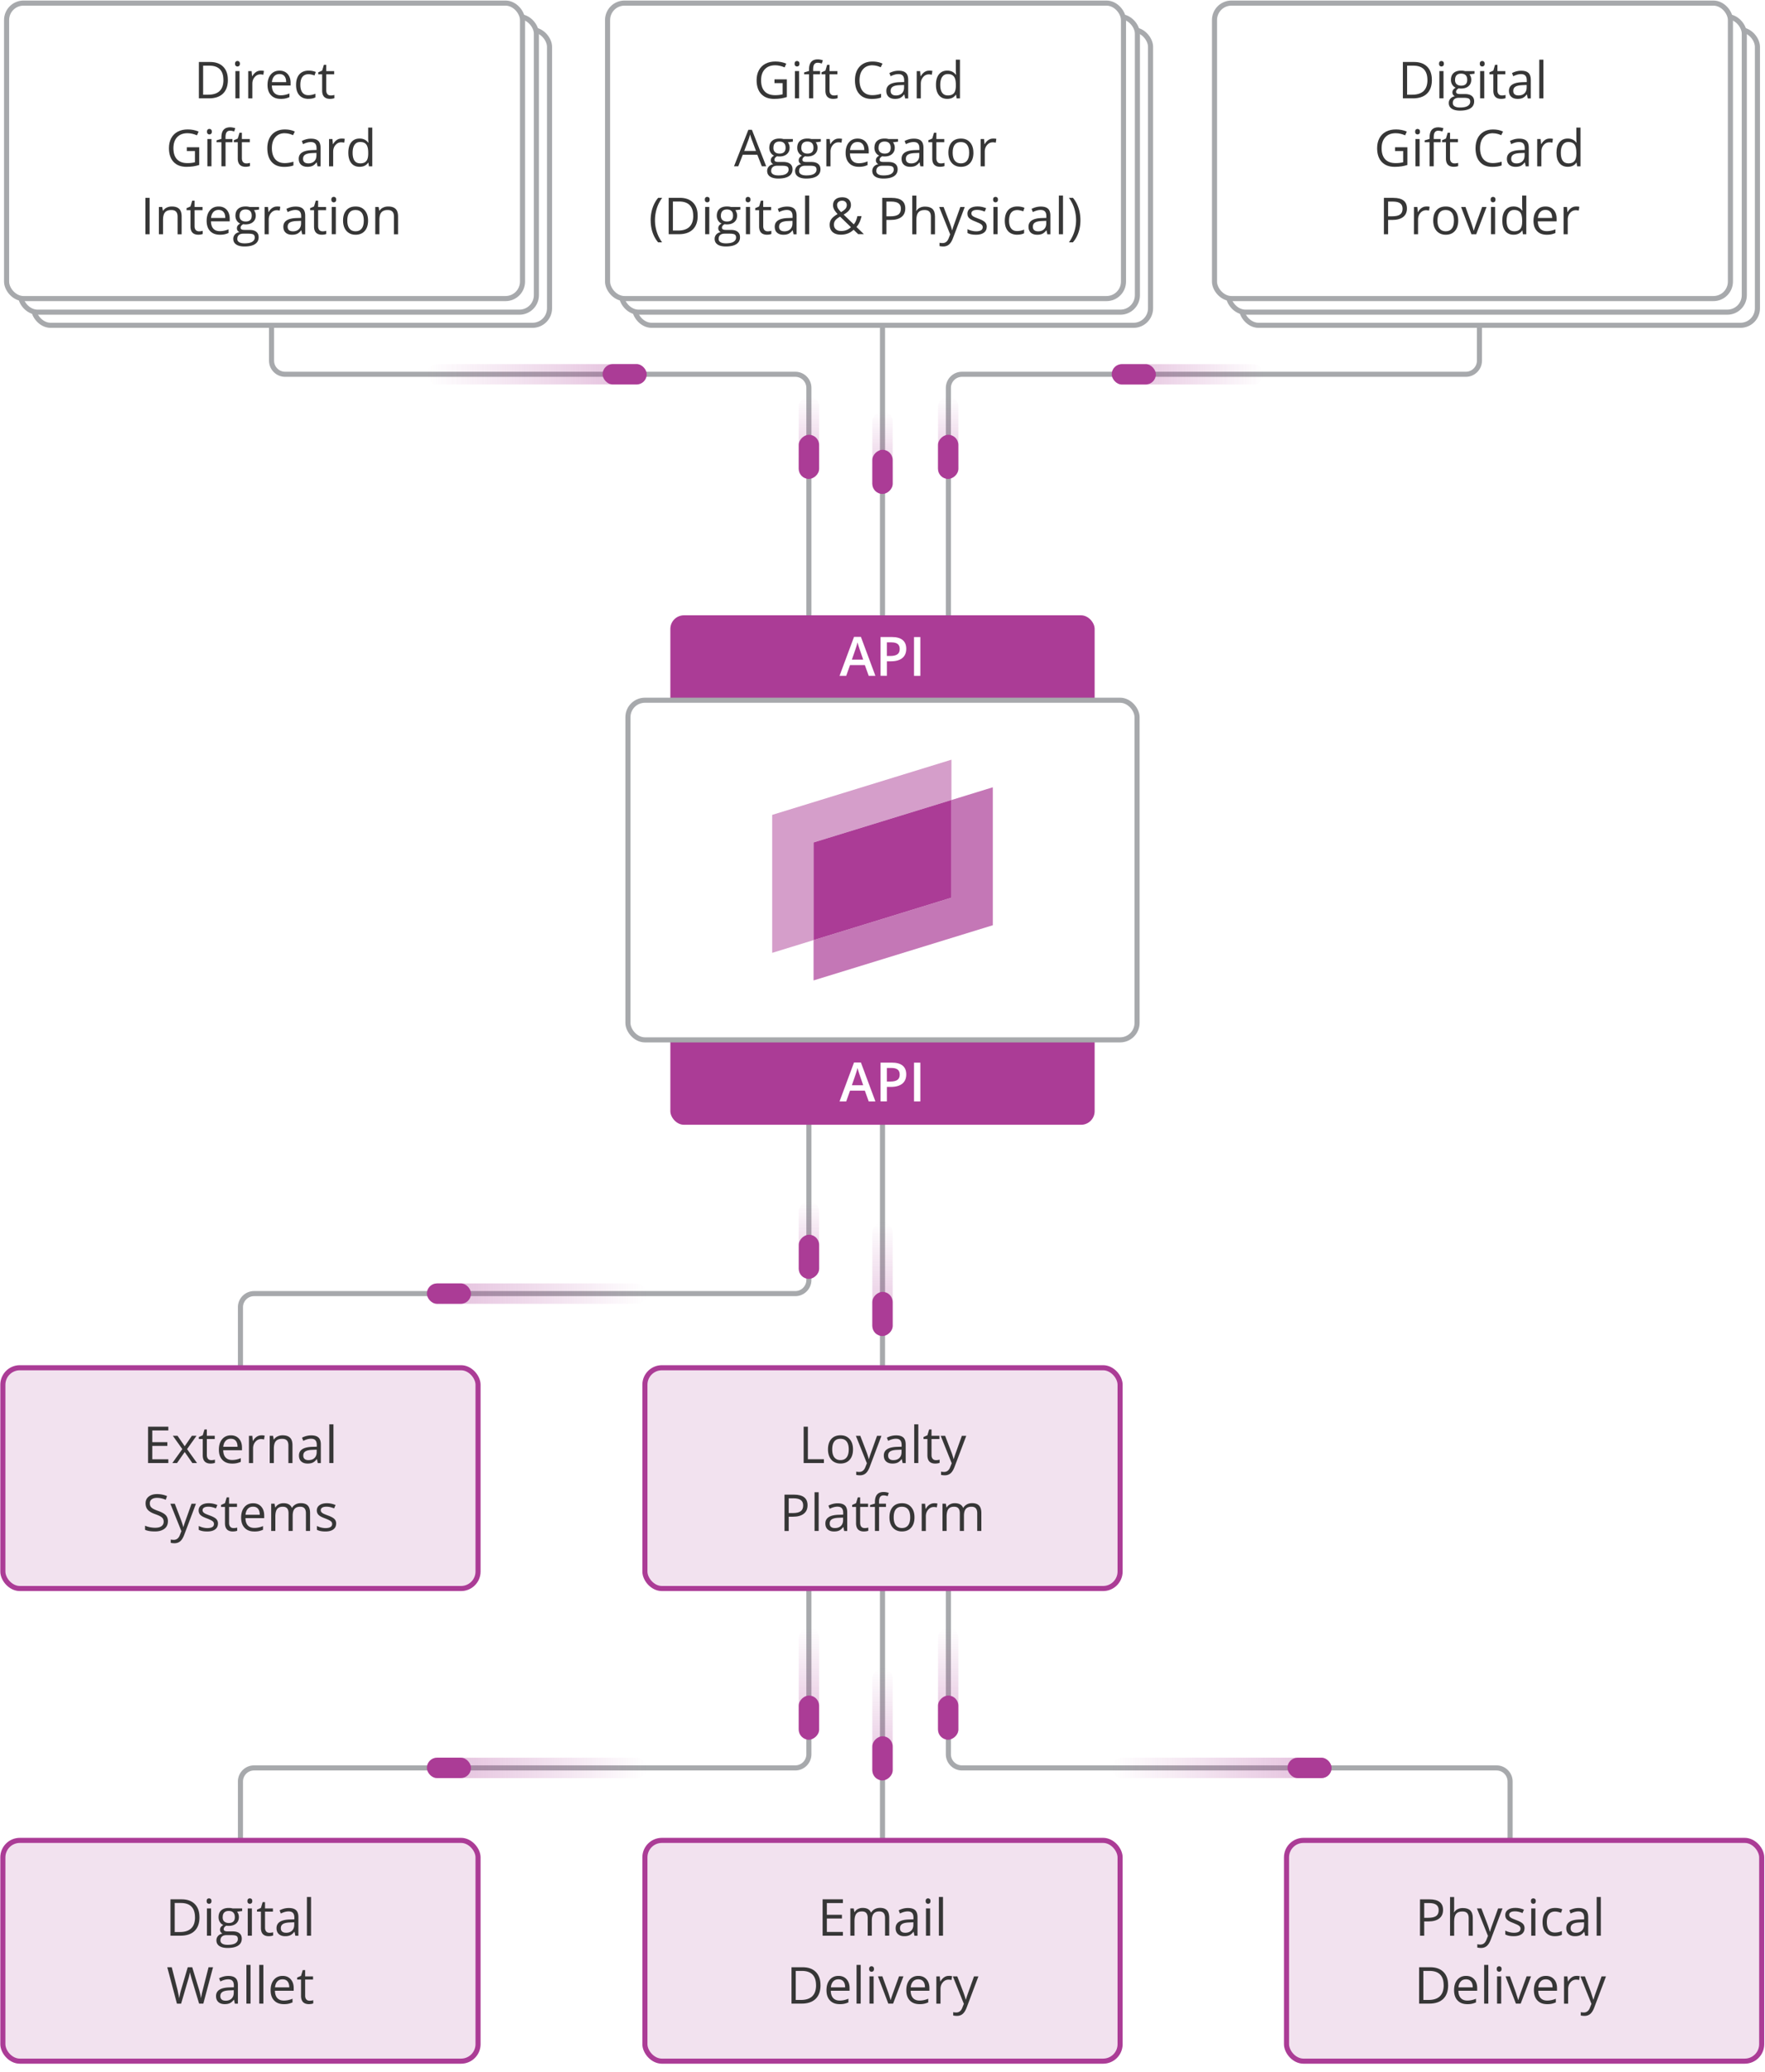 <svg xmlns="http://www.w3.org/2000/svg" xmlns:xlink="http://www.w3.org/1999/xlink" viewBox="0 0 520 610" xmlns:v="https://vecta.io/nano"><style><![CDATA[.W{stroke-width:1.5}.X{opacity:.35}.Y{stroke:#a7a9ac}.Z{fill:#ab3c96}.a{stroke-linecap:round}.b{stroke-linejoin:round}]]></style><defs><linearGradient id="A" x1="247.85" y1="133.28" x2="272.15" y2="133.28" gradientUnits="userSpaceOnUse"><stop offset="0" stop-color="#ab3c96" stop-opacity="0"/><stop offset="1" stop-color="#ab3c96"/></linearGradient><linearGradient id="B" x1="226.17" y1="128.87" x2="250.47" y2="128.87" xlink:href="#A"/><linearGradient id="C" x1="267.2" y1="128.86" x2="291.5" y2="128.86" xlink:href="#A"/><linearGradient id="D" x1="243.5" y1="507.71" x2="276.5" y2="507.71" xlink:href="#A"/><linearGradient id="E" x1="243.27" y1="376.64" x2="276.73" y2="376.64" xlink:href="#A"/><linearGradient id="F" x1="221.82" y1="495.72" x2="254.82" y2="495.72" xlink:href="#A"/><linearGradient id="G" x1="226.91" y1="365.13" x2="249.74" y2="365.13" xlink:href="#A"/><linearGradient id="H" x1="125.78" y1="380.88" x2="190.54" y2="380.88" xlink:href="#A"/><linearGradient id="I" x1="125.78" y1="520.53" x2="190.54" y2="520.53" xlink:href="#A"/><linearGradient id="J" x1="327.54" y1="520.52" x2="392.3" y2="520.52" xlink:href="#A"/><linearGradient id="K" x1="125.77" y1="110.2" x2="190.53" y2="110.2" xlink:href="#A"/><linearGradient id="L" x1="327.55" y1="110.2" x2="372.31" y2="110.2" xlink:href="#A"/><linearGradient id="M" x1="262.85" y1="495.71" x2="295.85" y2="495.71" xlink:href="#A"/><path id="N" d="M67.14 23.51c0 1.77-.48 3.12-1.44 4.05s-2.34 1.4-4.14 1.4h-2.97V18.25h3.28c1.67 0 2.96.46 3.88 1.38s1.38 2.21 1.38 3.87zm-1.32.04c0-1.4-.35-2.45-1.05-3.16s-1.74-1.06-3.12-1.06h-1.81v8.55h1.52c1.48 0 2.6-.36 3.35-1.09s1.12-1.81 1.12-3.24z"/><path id="O" d="M69.25 18.76c0-.28.07-.48.21-.61s.31-.19.51-.19.36.07.5.2.21.33.21.61-.07.48-.21.61a.72.72 0 0 1-.5.2c-.21 0-.38-.07-.51-.2-.14-.13-.21-.34-.21-.61zm1.32 10.2h-1.22v-8.03h1.22v8.03z"/><path id="P" d="M76.8 20.79a4.61 4.61 0 0 1 .96.09l-.17 1.13c-.33-.07-.62-.11-.88-.11-.65 0-1.21.26-1.67.79s-.69 1.18-.69 1.97v4.31h-1.22v-8.03h1l.14 1.49h.06c.3-.52.66-.92 1.08-1.21s.88-.42 1.38-.42z"/><path id="Q" d="M82.66 29.11c-1.19 0-2.12-.36-2.81-1.08s-1.03-1.73-1.03-3.01.32-2.32.96-3.08 1.49-1.14 2.57-1.14c1.01 0 1.8.33 2.39.99s.88 1.53.88 2.62v.77h-5.53c.02.94.26 1.66.71 2.15s1.09.73 1.91.73c.86 0 1.72-.18 2.56-.54v1.08a6.18 6.18 0 0 1-1.22.4c-.38.08-.85.12-1.39.12zm-.33-7.3c-.64 0-1.16.21-1.54.63s-.61 1-.68 1.74h4.2c0-.77-.17-1.35-.51-1.76s-.83-.61-1.46-.61z"/><path id="R" d="M97.41 28.11c.21 0 .42-.02.62-.05s.36-.07.48-.1v.93c-.13.06-.33.12-.58.16a4.6 4.6 0 0 1-.69.06c-1.55 0-2.33-.82-2.33-2.45v-4.78h-1.15v-.59l1.15-.5.51-1.71h.7v1.86h2.33v.94h-2.33v4.72c0 .48.12.85.34 1.11s.54.39.94.39z"/><path id="S" d="M60.98 38.76c0-.28.07-.48.21-.61s.31-.19.51-.19.36.07.5.2.21.33.21.61-.07.48-.21.61a.72.72 0 0 1-.5.2c-.21 0-.38-.07-.51-.2-.14-.13-.21-.34-.21-.61zm1.32 10.2h-1.21v-8.03h1.21v8.03z"/><path id="T" d="M93.55 48.97l-.24-1.14h-.06c-.4.5-.8.84-1.2 1.02s-.89.27-1.49.27c-.79 0-1.42-.21-1.87-.62s-.68-.99-.68-1.75c0-1.62 1.3-2.47 3.89-2.55l1.36-.04v-.5c0-.63-.13-1.09-.41-1.39-.27-.3-.71-.45-1.3-.45-.67 0-1.43.21-2.27.62l-.37-.93c.4-.21.83-.38 1.3-.51s.94-.18 1.42-.18c.96 0 1.67.21 2.13.64s.69 1.11.69 2.04v5.48h-.9zm-2.75-.86c.76 0 1.35-.21 1.78-.62s.65-1 .65-1.74v-.73l-1.22.05c-.97.03-1.66.18-2.09.45s-.64.68-.64 1.24c0 .44.13.77.4 1s.64.34 1.12.34z"/><path id="U" d="M58.62 68.11c.21 0 .42-.02.62-.05s.36-.07.48-.1v.93c-.13.06-.33.12-.58.16a4.6 4.6 0 0 1-.69.06c-1.55 0-2.33-.82-2.33-2.45v-4.78h-1.15v-.59l1.15-.5.51-1.71h.7v1.86h2.33v.94h-2.33v4.72c0 .48.11.85.34 1.11s.54.39.94.39z"/><path id="V" d="M76.31 60.94v.77l-1.49.18c.14.17.26.39.37.67s.16.59.16.93c0 .79-.27 1.41-.81 1.88s-1.27.7-2.21.7c-.24 0-.46-.02-.67-.06-.52.27-.78.62-.78 1.03 0 .22.09.38.27.49.18.1.49.16.93.16h1.42c.87 0 1.54.18 2 .55s.7.9.7 1.6c0 .89-.36 1.57-1.07 2.03-.71.47-1.75.7-3.12.7-1.05 0-1.86-.2-2.43-.59s-.85-.94-.85-1.66a1.88 1.88 0 0 1 .47-1.27c.31-.36.75-.6 1.32-.72a1.27 1.27 0 0 1-.52-.43c-.14-.2-.21-.42-.21-.68 0-.29.08-.55.23-.77s.4-.43.74-.64c-.42-.17-.75-.46-1.01-.87s-.39-.88-.39-1.41c0-.88.26-1.56.79-2.03.53-.48 1.27-.71 2.24-.71.42 0 .8.05 1.14.15h2.78zm-6.4 9.38c0 .43.18.76.55.99s.89.34 1.58.34c1.02 0 1.78-.15 2.27-.46s.74-.72.74-1.24c0-.43-.13-.74-.4-.9-.27-.17-.77-.25-1.52-.25h-1.46c-.55 0-.98.13-1.29.4s-.46.64-.46 1.14zm.66-6.8c0 .56.16.99.48 1.27s.76.43 1.33.43c1.19 0 1.78-.58 1.78-1.73s-.6-1.81-1.8-1.81c-.57 0-1.01.15-1.32.46s-.46.76-.46 1.37z"/><path id="W" d="M89.02 68.97l-.24-1.14h-.06c-.4.5-.8.84-1.2 1.02s-.89.27-1.49.27c-.8 0-1.42-.21-1.87-.62s-.68-.99-.68-1.75c0-1.62 1.3-2.47 3.89-2.55l1.36-.04v-.5c0-.63-.14-1.09-.41-1.39s-.7-.45-1.3-.45c-.67 0-1.43.21-2.27.62l-.37-.93c.4-.21.83-.38 1.3-.51a5.7 5.7 0 0 1 1.42-.18c.96 0 1.67.21 2.13.64.46.42.69 1.11.69 2.04v5.48h-.9zm-2.75-.86c.76 0 1.35-.21 1.78-.62.43-.42.65-1 .65-1.74v-.73l-1.22.05c-.97.03-1.66.18-2.09.45s-.64.68-.64 1.24c0 .44.13.77.4 1s.64.34 1.12.34z"/><path id="X" d="M95.02 68.11c.21 0 .42-.02.62-.05s.36-.07.48-.1v.93c-.13.06-.33.12-.58.16a4.6 4.6 0 0 1-.69.06c-1.55 0-2.33-.82-2.33-2.45v-4.78h-1.15v-.59l1.15-.5.51-1.71h.7v1.86h2.33v.94h-2.33v4.72c0 .48.12.85.34 1.11.23.26.54.39.95.39z"/><path id="Y" d="M116.07 68.97v-5.19c0-.65-.15-1.14-.45-1.46s-.76-.48-1.4-.48c-.84 0-1.46.23-1.85.68s-.59 1.2-.59 2.25v4.21h-1.22v-8.03h.99l.2 1.1h.06a2.48 2.48 0 0 1 1.05-.92c.45-.22.95-.33 1.5-.33.97 0 1.69.23 2.18.7s.73 1.21.73 2.24v5.24h-1.22z"/><path id="Z" d="M234.1 18.76c0-.28.07-.48.21-.61s.31-.19.51-.19.36.07.51.2.21.33.21.61-.07.48-.21.61-.31.2-.51.2c-.21 0-.38-.07-.51-.2-.14-.13-.21-.34-.21-.61zm1.32 10.2h-1.22v-8.03h1.22v8.03z"/><path id="a" d="M273.74 20.79a4.61 4.61 0 0 1 .96.09l-.17 1.13c-.33-.07-.62-.11-.88-.11-.65 0-1.21.26-1.67.79s-.69 1.18-.69 1.97v4.31h-1.21v-8.03h1l.14 1.49h.06c.3-.52.66-.92 1.08-1.21s.88-.42 1.38-.42z"/><path id="b" d="M241.82 40.94v.77l-1.49.18c.14.17.26.39.37.67s.16.59.16.93c0 .79-.27 1.41-.8 1.88s-1.28.7-2.21.7c-.24 0-.46-.02-.67-.06-.52.27-.78.62-.78 1.03 0 .22.09.38.27.49.18.1.49.16.93.16h1.42c.87 0 1.54.18 2 .55.47.37.7.9.7 1.6 0 .89-.36 1.57-1.07 2.03-.71.47-1.75.7-3.12.7-1.05 0-1.86-.2-2.43-.59s-.85-.94-.85-1.66a1.88 1.88 0 0 1 .47-1.27c.31-.36.75-.6 1.32-.72a1.27 1.27 0 0 1-.52-.43c-.14-.2-.21-.42-.21-.68 0-.29.08-.55.23-.77s.4-.43.74-.64c-.42-.17-.75-.46-1.01-.87s-.39-.88-.39-1.41c0-.88.26-1.56.79-2.03.53-.48 1.27-.71 2.24-.71.42 0 .8.05 1.13.15h2.78zm-6.4 9.38c0 .43.18.76.55.99.37.22.89.34 1.58.34 1.02 0 1.78-.15 2.27-.46s.74-.72.74-1.24c0-.43-.13-.74-.4-.9-.27-.17-.77-.25-1.52-.25h-1.46c-.55 0-.98.13-1.29.4-.31.26-.46.64-.46 1.14zm.66-6.8c0 .56.16.99.48 1.27.32.29.76.43 1.33.43 1.19 0 1.78-.58 1.78-1.73s-.6-1.81-1.8-1.81c-.57 0-1.01.15-1.32.46s-.46.76-.46 1.37z"/><path id="c" d="M233.79 68.97l-.24-1.14h-.06c-.4.5-.8.84-1.2 1.02s-.89.27-1.49.27c-.8 0-1.42-.21-1.87-.62s-.68-.99-.68-1.75c0-1.62 1.3-2.47 3.89-2.55l1.36-.04v-.5c0-.63-.13-1.09-.41-1.39-.27-.3-.7-.45-1.3-.45-.67 0-1.43.21-2.27.62l-.37-.93c.39-.21.83-.38 1.3-.51a5.7 5.7 0 0 1 1.42-.18c.96 0 1.67.21 2.13.64.46.42.69 1.11.69 2.04v5.48h-.9zm-2.75-.86c.76 0 1.35-.21 1.78-.62.43-.42.65-1 .65-1.74v-.73l-1.21.05c-.97.03-1.66.18-2.09.45s-.64.68-.64 1.24c0 .44.13.77.4 1s.64.34 1.12.34z"/><path id="d" d="M266.71 61.38c0 1.08-.37 1.92-1.11 2.5s-1.8.88-3.18.88h-1.26v4.21h-1.24V58.26h2.78c2.68 0 4.01 1.04 4.01 3.12zm-5.54 2.31h1.12c1.1 0 1.9-.18 2.39-.53.49-.36.74-.93.74-1.71 0-.71-.23-1.24-.7-1.58-.46-.35-1.19-.52-2.17-.52h-1.39v4.35z"/><path id="e" d="M276.7 60.94h1.3l1.76 4.58c.39 1.04.62 1.8.72 2.26h.06c.06-.25.2-.67.4-1.28l1.99-5.56h1.3l-3.45 9.14c-.34.9-.74 1.54-1.2 1.92s-1.02.57-1.68.57a5.08 5.08 0 0 1-1.1-.12v-.97c.27.06.57.09.9.09.83 0 1.43-.47 1.79-1.41l.45-1.14-3.24-8.07z"/><path id="f" d="M290.71 66.78c0 .75-.28 1.32-.84 1.73s-1.34.61-2.34.61c-1.06 0-1.89-.17-2.49-.51v-1.13c.39.2.8.35 1.24.46s.87.17 1.28.17c.63 0 1.12-.1 1.46-.3s.51-.51.51-.93c0-.31-.14-.58-.41-.8s-.8-.48-1.58-.79c-.75-.28-1.28-.52-1.59-.73s-.55-.44-.7-.71c-.15-.26-.23-.58-.23-.95 0-.65.27-1.17.8-1.55s1.26-.57 2.19-.57c.86 0 1.71.18 2.53.53l-.43.99c-.8-.33-1.54-.5-2.19-.5-.58 0-1.01.09-1.3.27s-.44.43-.44.75c0 .21.05.4.17.55.11.15.29.3.53.43s.71.33 1.41.59c.95.35 1.59.7 1.93 1.05.33.35.5.79.5 1.33z"/><path id="g" d="M299.69 69.11c-1.16 0-2.06-.36-2.7-1.07s-.96-1.73-.96-3.04.32-2.38.97-3.11 1.57-1.1 2.76-1.1a5.71 5.71 0 0 1 1.16.12c.39.08.69.18.91.29l-.37 1.03c-.27-.11-.56-.2-.88-.27a4.04 4.04 0 0 0-.84-.11c-1.63 0-2.45 1.04-2.45 3.12 0 .99.2 1.74.6 2.27s.99.79 1.77.79c.67 0 1.36-.14 2.06-.43v1.08c-.54.28-1.21.42-2.03.42z"/><path id="h" d="M265.93 430.77l-.24-1.14h-.06c-.4.5-.8.84-1.2 1.02s-.89.27-1.49.27c-.8 0-1.42-.21-1.87-.62s-.68-.99-.68-1.75c0-1.62 1.3-2.47 3.89-2.55l1.36-.04v-.5c0-.63-.14-1.1-.41-1.4s-.7-.45-1.3-.45c-.67 0-1.43.21-2.27.62l-.37-.93c.4-.21.83-.38 1.3-.5a5.7 5.7 0 0 1 1.42-.18c.96 0 1.67.21 2.13.64.46.42.69 1.11.69 2.04v5.48h-.9zm-2.75-.86c.76 0 1.35-.21 1.78-.62.43-.42.65-1 .65-1.74v-.72l-1.22.05c-.97.03-1.66.18-2.09.45s-.64.68-.64 1.24c0 .44.13.77.4 1s.64.34 1.12.34z"/><path id="i" d="M275.22 442.6a4.61 4.61 0 0 1 .96.09l-.17 1.13c-.33-.07-.62-.11-.88-.11-.65 0-1.21.26-1.67.79s-.69 1.18-.69 1.97v4.31h-1.22v-8.03h1l.14 1.49h.06c.3-.52.66-.93 1.08-1.21s.88-.42 1.38-.42z"/><path id="j" d="M62.23 429.92c.21 0 .42-.02.62-.05s.36-.06.48-.1v.93c-.13.06-.33.12-.58.16a4.6 4.6 0 0 1-.69.06c-1.55 0-2.33-.82-2.33-2.45v-4.78h-1.15v-.59l1.15-.51.51-1.71h.7v1.86h2.33v.95h-2.33v4.72c0 .48.12.85.34 1.11s.54.39.94.39z"/><path id="k" d="M68.33 430.92c-1.19 0-2.12-.36-2.81-1.08s-1.03-1.73-1.03-3.01.32-2.32.96-3.08 1.49-1.14 2.57-1.14c1.01 0 1.8.33 2.39.99s.88 1.54.88 2.62v.77h-5.53c.02.94.26 1.66.71 2.15s1.09.73 1.91.73c.86 0 1.72-.18 2.56-.54v1.08a6.18 6.18 0 0 1-1.22.4c-.38.08-.85.12-1.39.12zm-.33-7.3c-.64 0-1.16.21-1.54.63s-.61 1-.68 1.74h4.2c0-.77-.17-1.35-.51-1.76s-.83-.61-1.46-.61z"/><path id="l" d="M64.21 448.58c0 .75-.28 1.32-.83 1.73s-1.34.61-2.34.61c-1.06 0-1.89-.17-2.49-.5v-1.13c.39.2.8.35 1.24.46s.87.17 1.28.17c.63 0 1.12-.1 1.46-.3s.51-.51.51-.93a.98.98 0 0 0-.41-.8c-.27-.22-.8-.48-1.59-.79-.75-.28-1.28-.52-1.59-.73s-.55-.44-.7-.71a1.87 1.87 0 0 1-.23-.94c0-.65.27-1.17.8-1.55s1.26-.57 2.19-.57c.86 0 1.71.18 2.53.53l-.43.99c-.81-.33-1.54-.5-2.19-.5-.58 0-1.01.09-1.3.27s-.44.43-.44.75c0 .21.05.4.17.55.11.15.29.29.53.43s.71.33 1.41.59c.95.35 1.6.7 1.93 1.05s.5.79.5 1.33z"/><path id="m" d="M423.96 18.76c0-.28.07-.48.21-.61s.31-.19.51-.19.36.07.51.2c.14.13.21.33.21.61s-.07.48-.21.61-.31.2-.51.2c-.21 0-.38-.07-.51-.2-.14-.13-.21-.34-.21-.61zm1.32 10.2h-1.22v-8.03h1.22v8.03z"/><path id="n" d="M464.49 47.89h-.07c-.56.82-1.4 1.22-2.52 1.22-1.05 0-1.87-.36-2.45-1.08s-.88-1.74-.88-3.06.29-2.35.88-3.08 1.4-1.1 2.45-1.1 1.92.4 2.51 1.19h.09l-.05-.58-.03-.56v-3.27h1.22v11.4h-.99l-.16-1.08zm-2.43.21c.83 0 1.43-.23 1.81-.68.37-.45.56-1.18.56-2.19v-.26c0-1.14-.19-1.95-.57-2.43-.38-.49-.98-.73-1.81-.73-.71 0-1.26.28-1.64.83s-.57 1.34-.57 2.35.19 1.8.56 2.32.93.78 1.66.78z"/><path id="o" d="M433.51 68.97l-3.05-8.03h1.3l1.73 4.76.69 2.17h.06c.05-.26.22-.79.51-1.61l1.92-5.32h1.3l-3.05 8.03h-1.42z"/><path id="p" d="M58.77 564.48c0 1.77-.48 3.12-1.44 4.05s-2.34 1.4-4.14 1.4h-2.97v-10.71h3.28c1.67 0 2.96.46 3.88 1.38s1.38 2.21 1.38 3.87zm-1.32.04c0-1.4-.35-2.45-1.05-3.16s-1.74-1.06-3.12-1.06h-1.81v8.55h1.52c1.48 0 2.6-.36 3.35-1.09s1.12-1.81 1.12-3.24z"/><path id="q" d="M87.01 569.93l-.24-1.14h-.06c-.4.5-.8.84-1.2 1.02s-.89.27-1.49.27c-.8 0-1.42-.21-1.87-.62s-.68-.99-.68-1.75c0-1.62 1.3-2.47 3.89-2.55l1.36-.04v-.5c0-.63-.13-1.09-.41-1.39-.27-.3-.7-.45-1.3-.45-.67 0-1.43.21-2.27.62l-.37-.93c.4-.21.83-.38 1.3-.51a5.7 5.7 0 0 1 1.42-.18c.96 0 1.67.21 2.13.64.46.42.69 1.11.69 2.04v5.48h-.9zm-2.75-.86c.76 0 1.35-.21 1.78-.62.43-.42.65-1 .65-1.74v-.73l-1.22.05c-.97.03-1.66.18-2.09.45s-.64.68-.64 1.24c0 .44.13.77.4 1s.64.34 1.12.34z"/><path id="r" d="M73.81,589.93h-1.22v-11.4h1.22v11.4Z"/><path id="s" d="M255.94 198.99l-1.14-3.17h-4.37l-1.12 3.17h-1.97l4.27-11.47h2.03l4.27 11.47h-1.98zm-1.63-4.78l-1.07-3.11-.32-.98-.29-.98c-.14.64-.35 1.34-.62 2.1l-1.03 2.98h3.33z"/><path id="t" d="M267 191.02c0 1.19-.39 2.11-1.17 2.74s-1.89.95-3.34.95h-1.19v4.27h-1.87v-11.42h3.29c1.43 0 2.5.29 3.21.88s1.07 1.44 1.07 2.58zm-5.7 2.12h.99c.96 0 1.66-.17 2.11-.5s.67-.85.67-1.56c0-.66-.2-1.15-.6-1.47s-1.03-.48-1.88-.48h-1.3v4.02z"/></defs><path d="M0 0h520v610H0z" fill="#fff"/><path d="M80 79.3v26.9c0 2.2 1.8 4 4 4h150.31c2.2 0 4 1.8 4 4v82.65M435.87 79.3v26.9c0 2.2-1.8 4-4 4H283.41c-2.2 0-4 1.8-4 4v82.65M260 79.3v117.55" fill="none" class="W Y a b"/><g fill="#fff" class="W Y"><rect x="186.97" y="8.78" width="152" height="87" rx="5"/><rect x="365.77" y="8.78" width="152" height="87" rx="5"/><rect x="9.9" y="8.78" width="152" height="87" rx="5"/><rect x="183.1" y="4.91" width="152" height="87" rx="5"/><rect x="361.9" y="4.91" width="152" height="87" rx="5"/><rect x="6.03" y="4.91" width="152" height="87" rx="5"/></g><path d="M70.84 551.43v-26.9c0-2.2 1.8-4 4-4h159.47c2.2 0 4-1.8 4-4v-52.65m206.59 87.55v-26.9c0-2.2-1.8-4-4-4H283.41c-2.2 0-4-1.8-4-4v-52.65M260 551.43v-87.55m0-43.29v-99.55M70.84 412.78v-27.9c0-2.2 1.8-4 4-4h159.47c2.2 0 4-1.8 4-4v-63.65" fill="none" class="a b W Y"/><rect x="197.5" y="181.17" width="125" height="150" rx="4" class="Z"/><rect x="185" y="206.17" width="150" height="100" rx="5" fill="#fff" stroke-miterlimit="10" class="W Y"/><rect x="247.85" y="130.28" width="24.29" height="6" rx="3" transform="matrix(0 1 -1 0 393.28 -126.72)" fill="url(#A)" class="X"/><rect x="226.18" y="125.86" width="24.29" height="6" rx="3" transform="matrix(0 1 -1 0 367.19 -109.46)" fill="url(#B)" class="X"/><rect x="267.21" y="125.86" width="24.29" height="6" rx="3" transform="matrix(0 1 -1 0 408.22 -150.49)" fill="url(#C)" class="X"/><rect x="243.5" y="504.71" width="33" height="6" rx="3" transform="matrix(0 1 -1 0 767.71 247.71)" fill="url(#D)" class="X"/><rect x="243.27" y="373.64" width="33.46" height="6" rx="3" transform="matrix(0 1 -1 0 636.64 116.64)" fill="url(#E)" class="X"/><rect x="221.82" y="492.71" width="33" height="6" rx="3" transform="matrix(0 1 -1 0 734.04 257.39)" fill="url(#F)" class="X"/><rect x="226.91" y="362.13" width="22.82" height="6" rx="3" transform="matrix(0 1 -1 0 603.45 126.8)" fill="url(#G)" class="X"/><rect x="125.77" y="377.88" width="64.76" height="6" rx="3" transform="matrix(-1 0 0 -1 316.31 761.76)" fill="url(#H)" class="X"/><rect x="125.77" y="517.52" width="64.76" height="6" rx="3" transform="matrix(-1 0 0 -1 316.31 1041.05)" fill="url(#I)" class="X"/><rect x="327.55" y="517.52" width="64.76" height="6" rx="3" fill="url(#J)" class="X"/><rect x="125.77" y="107.2" width="64.76" height="6" rx="3" fill="url(#K)" class="X"/><rect x="327.55" y="107.2" width="44.76" height="6" rx="3" transform="matrix(-1 0 0 -1 699.85 220.41)" fill="url(#L)" class="X"/><rect x="262.85" y="492.71" width="33" height="6" rx="3" transform="matrix(0 1 -1 0 775.07 216.36)" fill="url(#M)" class="X"/><g fill="#fff" class="W Y"><rect x="179" y=".91" width="152" height="87" rx="5"/><rect x="357.81" y=".91" width="152" height="87" rx="5"/><rect x="1.94" y=".91" width="152" height="87" rx="5"/></g><g fill="#f2e2ef" stroke="#ab3c96" class="W"><rect x="190" y="402.71" width="140" height="65" rx="5"/><rect x=".84" y="402.71" width="140" height="65" rx="5"/><rect x="190" y="541.87" width="140" height="65" rx="5"/><rect x="379.03" y="541.87" width="140" height="65" rx="5"/><rect x=".84" y="541.87" width="140" height="65" rx="5"/></g><g class="Z"><rect x="177.53" y="107.2" width="13" height="6" rx="3"/><rect x="125.77" y="377.88" width="13" height="6" rx="3"/><rect x="125.77" y="517.52" width="13" height="6" rx="3"/><rect x="327.55" y="107.2" width="13" height="6" rx="3" transform="matrix(-1 0 0 -1 668.09 220.41)"/><rect x="253.5" y="135.93" width="13" height="6" rx="3" transform="matrix(0 -1 1 0 121.07 398.93)"/><rect x="231.82" y="131.51" width="13" height="6" rx="3" transform="matrix(0 -1 1 0 103.81 372.83)"/><rect x="231.82" y="367.04" width="13" height="6" rx="3" transform="matrix(0 -1 1 0 -131.71 608.36)"/><rect x="272.85" y="131.51" width="13" height="6" rx="3" transform="matrix(0 -1 1 0 144.84 413.86)"/><rect x="253.5" y="383.88" width="13" height="6" rx="3" transform="matrix(0 -1 1 0 -126.88 646.87)"/><rect x="253.5" y="514.71" width="13" height="6" rx="3" transform="matrix(0 -1 1 0 -257.71 777.71)"/><rect x="231.82" y="502.71" width="13" height="6" rx="3" transform="matrix(0 -1 1 0 -267.39 744.04)"/><rect x="272.85" y="502.71" width="13" height="6" rx="3" transform="matrix(0 -1 1 0 -226.36 785.07)"/><rect x="379.3" y="517.52" width="13" height="6" rx="3" transform="matrix(-1 0 0 -1 771.61 1041.05)"/></g><path d="M280.31,223.68l-52.81,16.25v40.62l12.19-3.75v-28.75l40.62-12.5v-11.87Z" fill="#d59eca"/><path d="M280.31 235.55v28.75l-40.62 12.5v11.87l52.81-16.25V231.8l-12.19 3.75z" fill="#c477b6"/><path d="M280.31,235.55l-40.62,12.5v28.75l40.62-12.5v-28.75Z" class="Z"/><g fill="#363636"><use xlink:href="#N"/><use xlink:href="#O"/><use xlink:href="#P"/><use xlink:href="#Q"/><path d="M90.89 29.11c-1.16 0-2.06-.36-2.7-1.07s-.96-1.73-.96-3.04.32-2.38.97-3.11 1.57-1.1 2.76-1.1a5.71 5.71 0 0 1 1.16.12c.38.08.69.18.91.29l-.37 1.03c-.27-.11-.56-.2-.88-.27a4.04 4.04 0 0 0-.84-.11c-1.63 0-2.45 1.04-2.45 3.12 0 .99.2 1.74.6 2.27s.99.79 1.77.79c.67 0 1.36-.14 2.06-.43v1.08c-.54.28-1.21.42-2.03.42z"/><use xlink:href="#R"/><path d="M55.05 43.36h3.64v5.21c-.57.18-1.14.32-1.73.41s-1.26.14-2.04.14c-1.62 0-2.88-.48-3.79-1.45-.9-.96-1.36-2.32-1.36-4.05 0-1.11.22-2.09.67-2.93s1.09-1.48 1.93-1.92 1.82-.66 2.95-.66 2.21.21 3.19.63l-.48 1.1c-.97-.41-1.9-.62-2.79-.62-1.3 0-2.32.39-3.05 1.17s-1.1 1.85-1.1 3.23c0 1.45.35 2.54 1.06 3.29s1.74 1.12 3.11 1.12c.74 0 1.47-.08 2.18-.26v-3.3h-2.4v-1.11z"/><use xlink:href="#S"/><path d="M68.49 41.88h-2.04v7.08h-1.22v-7.08h-1.44v-.55l1.44-.44v-.45c0-1.97.86-2.96 2.59-2.96.42 0 .92.09 1.49.26l-.32.97c-.47-.15-.87-.23-1.2-.23-.46 0-.8.15-1.02.46-.22.3-.33.79-.33 1.47v.52h2.04v.94zm4.06 6.23c.21 0 .42-.02.62-.05s.36-.07.48-.1v.93c-.13.06-.33.12-.58.16a4.6 4.6 0 0 1-.69.06c-1.55 0-2.33-.82-2.33-2.45v-4.78H68.9v-.59l1.15-.5.51-1.71h.7v1.86h2.33v.94h-2.33v4.72c0 .48.12.85.34 1.11s.54.39.94.39zm11.36-8.89c-1.18 0-2.11.39-2.79 1.18-.68.78-1.02 1.86-1.02 3.22s.33 2.48.98 3.25c.66.76 1.59 1.15 2.81 1.15.75 0 1.6-.13 2.56-.4v1.09c-.74.28-1.66.42-2.75.42-1.58 0-2.79-.48-3.65-1.44s-1.29-2.32-1.29-4.08c0-1.1.21-2.07.62-2.9s1.01-1.47 1.79-1.92 1.7-.67 2.75-.67c1.12 0 2.1.21 2.94.62l-.53 1.07c-.81-.38-1.62-.57-2.43-.57z"/><use xlink:href="#T"/><use xlink:href="#P" x="23.81" y="20"/><path d="M108.54 47.89h-.07c-.56.82-1.4 1.22-2.52 1.22-1.05 0-1.87-.36-2.45-1.08s-.88-1.74-.88-3.06.29-2.35.88-3.08 1.4-1.1 2.45-1.1 1.92.4 2.5 1.19h.1l-.05-.58-.03-.56v-3.27h1.21v11.4h-.99l-.16-1.08zm-2.43.21c.83 0 1.43-.23 1.81-.68.37-.45.56-1.18.56-2.19v-.26c0-1.14-.19-1.95-.57-2.43-.38-.49-.98-.73-1.81-.73-.71 0-1.26.28-1.64.83s-.57 1.34-.57 2.35.19 1.8.56 2.32.93.78 1.66.78zM42.83 68.97V58.26h1.24v10.71h-1.24zm9.49 0v-5.19c0-.65-.15-1.14-.45-1.46s-.76-.48-1.4-.48c-.84 0-1.46.23-1.85.68s-.59 1.2-.59 2.25v4.21h-1.22v-8.03h.99l.2 1.1h.06a2.48 2.48 0 0 1 1.05-.92c.45-.22.95-.33 1.5-.33.97 0 1.69.23 2.18.7s.73 1.21.73 2.24v5.24h-1.21z"/><use xlink:href="#U"/><use xlink:href="#Q" x="-17.94" y="40"/><use xlink:href="#V"/><path d="M81.62 60.79a4.61 4.61 0 0 1 .96.09l-.17 1.13c-.33-.07-.62-.11-.88-.11-.65 0-1.21.26-1.67.79s-.69 1.18-.69 1.97v4.31h-1.22v-8.03h1l.14 1.49h.06c.3-.52.66-.92 1.08-1.21.42-.28.88-.42 1.38-.42z"/><use xlink:href="#W"/><use xlink:href="#X"/><use xlink:href="#S" x="36.64" y="20"/><path d="M108.44 64.95c0 1.31-.33 2.33-.99 3.07s-1.57 1.1-2.73 1.1c-.72 0-1.36-.17-1.91-.51s-.99-.82-1.29-1.45-.45-1.37-.45-2.21c0-1.31.33-2.33.98-3.06s1.56-1.09 2.72-1.09 2.02.37 2.68 1.12.99 1.76.99 3.03zm-6.12 0c0 1.03.21 1.81.62 2.34s1.01.81 1.81.81 1.4-.27 1.81-.8.62-1.32.62-2.35-.21-1.79-.62-2.33c-.41-.53-1.02-.79-1.83-.79s-1.4.26-1.8.78c-.41.52-.61 1.3-.61 2.34z"/><use xlink:href="#Y"/><path d="M228.18 23.36h3.64v5.21c-.57.18-1.14.32-1.73.41s-1.27.14-2.04.14c-1.62 0-2.88-.48-3.79-1.45-.9-.96-1.35-2.32-1.35-4.05 0-1.11.22-2.09.67-2.93s1.09-1.48 1.93-1.92 1.82-.66 2.95-.66 2.21.21 3.19.63l-.48 1.1c-.97-.41-1.9-.62-2.79-.62-1.3 0-2.32.39-3.05 1.17s-1.1 1.85-1.1 3.23c0 1.45.35 2.54 1.06 3.29s1.74 1.12 3.11 1.12c.74 0 1.47-.08 2.17-.26v-3.3h-2.39v-1.11z"/><use xlink:href="#Z"/><path d="M241.62 21.88h-2.04v7.08h-1.22v-7.08h-1.44v-.55l1.44-.44v-.45c0-1.97.86-2.96 2.58-2.96.43 0 .92.09 1.49.26l-.31.97c-.47-.15-.87-.23-1.2-.23-.46 0-.8.15-1.02.46-.22.3-.33.79-.33 1.47v.52h2.04v.94zm4.06 6.23c.21 0 .42-.02.62-.05s.36-.07.48-.1v.93c-.13.06-.33.12-.58.16a4.6 4.6 0 0 1-.69.06c-1.55 0-2.33-.82-2.33-2.45v-4.78h-1.15v-.59l1.15-.5.51-1.71h.7v1.86h2.33v.94h-2.33v4.72c0 .48.11.85.34 1.11s.54.39.95.39zm11.36-8.89c-1.18 0-2.11.39-2.79 1.18-.68.78-1.02 1.86-1.02 3.22s.33 2.48.98 3.25c.66.76 1.59 1.15 2.81 1.15.75 0 1.6-.13 2.56-.4v1.09c-.74.28-1.66.42-2.75.42-1.58 0-2.79-.48-3.65-1.44s-1.29-2.32-1.29-4.08c0-1.1.21-2.07.62-2.9s1.01-1.47 1.79-1.92 1.7-.67 2.75-.67c1.12 0 2.11.21 2.95.62l-.53 1.07c-.81-.38-1.62-.57-2.43-.57z"/><use xlink:href="#W" x="177.65" y="-40"/><use xlink:href="#a"/><path d="M281.67 27.89h-.07c-.56.82-1.4 1.22-2.52 1.22-1.05 0-1.87-.36-2.45-1.08s-.88-1.74-.88-3.06.29-2.35.88-3.08 1.4-1.1 2.45-1.1 1.92.4 2.5 1.19h.1l-.05-.58-.03-.56v-3.27h1.22v11.4h-.99l-.16-1.08zm-2.43.21c.83 0 1.43-.23 1.81-.68.37-.45.56-1.18.56-2.19v-.26c0-1.14-.19-1.95-.57-2.43-.38-.49-.98-.73-1.81-.73-.71 0-1.26.28-1.64.83s-.57 1.34-.57 2.35.19 1.8.56 2.32c.38.52.93.78 1.65.78zm-54.79 20.87l-1.33-3.41h-4.29l-1.32 3.41h-1.26l4.23-10.75h1.05l4.21 10.75h-1.29zm-1.72-4.53l-1.25-3.32c-.16-.42-.33-.93-.5-1.54a14.21 14.21 0 0 1-.46 1.54l-1.26 3.32h3.46zm10.87-3.5v.77l-1.49.18c.14.17.26.39.37.67s.16.59.16.93c0 .79-.27 1.41-.81 1.88s-1.27.7-2.21.7c-.24 0-.46-.02-.67-.06-.52.27-.78.62-.78 1.03 0 .22.09.38.27.49.18.1.49.16.93.16h1.42c.87 0 1.54.18 2 .55.47.37.7.9.7 1.6 0 .89-.36 1.57-1.07 2.03-.71.47-1.75.7-3.12.7-1.05 0-1.86-.2-2.43-.59s-.85-.94-.85-1.66a1.88 1.88 0 0 1 .47-1.27c.31-.36.75-.6 1.32-.72a1.27 1.27 0 0 1-.52-.43c-.14-.19-.21-.42-.21-.68 0-.29.08-.55.23-.77s.4-.43.74-.64c-.42-.17-.75-.46-1.01-.87s-.39-.88-.39-1.41c0-.88.26-1.56.79-2.03.53-.48 1.27-.71 2.24-.71.42 0 .8.05 1.14.15h2.78zm-6.4 9.38c0 .43.18.76.55.99.37.22.89.34 1.57.34 1.02 0 1.78-.15 2.27-.46s.74-.72.74-1.24c0-.43-.13-.74-.4-.9-.27-.17-.77-.25-1.52-.25h-1.46c-.55 0-.98.13-1.29.4-.31.26-.46.64-.46 1.14zm.66-6.8c0 .56.16.99.48 1.27.32.29.76.43 1.33.43 1.19 0 1.78-.58 1.78-1.73s-.6-1.81-1.8-1.81c-.57 0-1.01.15-1.32.46s-.46.76-.46 1.37z"/><use xlink:href="#b"/><use xlink:href="#P" x="170.33" y="20"/><use xlink:href="#Q" x="170.32" y="20"/><use xlink:href="#V" x="188.26" y="-20"/><use xlink:href="#W" x="182.14" y="-20"/><use xlink:href="#R" x="179.75" y="20"/><path d="M286.79 44.95c0 1.31-.33 2.33-.99 3.07s-1.57 1.1-2.73 1.1c-.72 0-1.35-.17-1.91-.51s-.99-.82-1.29-1.45-.46-1.37-.46-2.21c0-1.31.33-2.33.98-3.06s1.56-1.09 2.72-1.09 2.01.37 2.68 1.12c.66.75.99 1.76.99 3.03zm-6.12 0c0 1.03.21 1.81.62 2.34s1.01.81 1.81.81 1.4-.27 1.81-.8.62-1.32.62-2.35-.21-1.79-.62-2.33c-.41-.53-1.02-.79-1.83-.79s-1.4.26-1.8.78-.61 1.3-.61 2.34z"/><use xlink:href="#a" x="18.84" y="20"/><path d="M191.69 64.86c0-1.29.19-2.5.57-3.63s.92-2.12 1.64-2.97h1.19a10.52 10.52 0 0 0-1.59 3.11 11.7 11.7 0 0 0-.53 3.48c0 1.19.18 2.32.54 3.44a10.53 10.53 0 0 0 1.56 3.06h-1.17c-.72-.83-1.26-1.8-1.64-2.91s-.56-2.3-.56-3.57zm13.86-1.35c0 1.77-.48 3.12-1.44 4.05s-2.34 1.4-4.14 1.4H197V58.25h3.28c1.67 0 2.96.46 3.88 1.38s1.38 2.21 1.38 3.87zm-1.32.04c0-1.4-.35-2.45-1.05-3.16s-1.74-1.06-3.12-1.06h-1.81v8.55h1.52c1.48 0 2.6-.36 3.35-1.09s1.12-1.81 1.12-3.24z"/><use xlink:href="#Z" x="-26.45" y="40"/><use xlink:href="#b" x="-23.7" y="20"/><use xlink:href="#Z" x="-14.44" y="40"/><use xlink:href="#R" x="128.74" y="40"/><use xlink:href="#c"/><path d="M238.41 68.97h-1.22v-11.4h1.22v11.4zm6.02-2.78c0-.63.17-1.2.51-1.68s.95-.98 1.83-1.48c-.42-.46-.7-.82-.85-1.05a3.69 3.69 0 0 1-.36-.75c-.09-.26-.13-.53-.13-.81 0-.73.24-1.3.72-1.71s1.14-.62 2-.62c.79 0 1.41.2 1.87.61.45.41.68.97.68 1.7 0 .52-.17 1-.5 1.45-.33.44-.88.89-1.65 1.34l2.98 2.86c.27-.3.49-.66.66-1.07.16-.41.3-.85.41-1.34h1.23c-.33 1.4-.83 2.46-1.5 3.18l2.19 2.13h-1.68l-1.35-1.3c-.58.52-1.16.89-1.76 1.11s-1.26.34-1.99.34c-1.05 0-1.86-.26-2.44-.78s-.87-1.23-.87-2.15zm3.34 1.83c1.18 0 2.15-.38 2.93-1.13l-3.2-3.11c-.54.33-.93.61-1.15.82-.22.22-.39.45-.5.7s-.16.53-.16.85c0 .57.19 1.02.57 1.36.38.33.88.5 1.51.5zm-1.14-7.63a1.92 1.92 0 0 0 .26.96c.18.3.48.67.9 1.1.63-.37 1.07-.7 1.32-1.01s.37-.67.37-1.07c0-.38-.13-.68-.38-.92s-.59-.36-1.01-.36-.79.12-1.06.35-.41.55-.41.94z"/><use xlink:href="#d"/><path d="M274.26 68.97v-5.19c0-.65-.15-1.14-.45-1.46s-.76-.48-1.4-.48c-.84 0-1.46.23-1.85.69s-.58 1.21-.58 2.26v4.2h-1.21v-11.4h1.21v3.45c0 .42-.02.76-.06 1.03h.07c.24-.39.58-.69 1.02-.91s.95-.33 1.51-.33c.98 0 1.72.23 2.21.7s.74 1.21.74 2.22v5.24h-1.22z"/><use xlink:href="#e"/><use xlink:href="#f"/><use xlink:href="#Z" x="58.48" y="40"/><use xlink:href="#g"/><use xlink:href="#c" x="74.77"/><path d="M313.18 68.97h-1.22v-11.4h1.22v11.4zm5.13-4.11c0 1.28-.19 2.48-.57 3.59s-.92 2.07-1.64 2.89h-1.17a10.53 10.53 0 0 0 1.56-3.06 11.19 11.19 0 0 0 .54-3.44 11.8 11.8 0 0 0-.53-3.48 10.38 10.38 0 0 0-1.58-3.11h1.19c.72.85 1.26 1.85 1.64 2.98s.56 2.34.56 3.62zm-81.54 365.91v-10.71h1.25v9.58h4.72v1.13h-5.97zm14.54-4.02c0 1.31-.33 2.33-.99 3.06-.66.74-1.57 1.1-2.73 1.1-.72 0-1.35-.17-1.91-.5s-.99-.82-1.29-1.45-.45-1.37-.45-2.21c0-1.31.33-2.33.98-3.06s1.56-1.09 2.72-1.09 2.01.37 2.68 1.12.99 1.76.99 3.03zm-6.12 0c0 1.03.21 1.81.62 2.34s1.01.81 1.81.81 1.4-.27 1.81-.8.62-1.32.62-2.35-.21-1.8-.62-2.33-1.02-.79-1.83-.79-1.4.26-1.8.78-.61 1.3-.61 2.34z"/><use xlink:href="#e" x="-24.54" y="361.81"/><use xlink:href="#h"/><path d="M270.55 430.77h-1.21v-11.4h1.21v11.4zm5.18-.85c.21 0 .42-.02.62-.05s.36-.06.48-.1v.93c-.13.06-.33.12-.58.16a4.6 4.6 0 0 1-.69.06c-1.55 0-2.33-.82-2.33-2.45v-4.78h-1.15v-.59l1.15-.51.51-1.71h.7v1.86h2.33v.95h-2.33v4.72c0 .48.11.85.34 1.11s.54.39.95.39z"/><use xlink:href="#e" x="0.45" y="361.81"/><path d="M237.92 443.19c0 1.08-.37 1.92-1.11 2.5s-1.8.88-3.18.88h-1.26v4.21h-1.24v-10.71h2.78c2.68 0 4.01 1.04 4.01 3.12zm-5.54 2.31h1.12c1.1 0 1.9-.18 2.39-.54s.74-.93.74-1.71c0-.71-.23-1.24-.7-1.58-.46-.35-1.19-.52-2.17-.52h-1.39v4.35zm8.81 5.27h-1.21v-11.4h1.21v11.4z"/><use xlink:href="#h" x="-17.22" y="20"/><path d="M254.71 449.92c.21 0 .42-.02.62-.05s.36-.06.48-.1v.93c-.13.06-.33.12-.58.16a4.6 4.6 0 0 1-.69.06c-1.55 0-2.33-.82-2.33-2.45v-4.78h-1.15v-.59l1.15-.51.51-1.71h.7v1.86h2.33v.95h-2.33v4.72c0 .48.12.85.34 1.11.23.26.54.39.95.39zm6.32-6.23h-2.04v7.08h-1.22v-7.08h-1.44v-.55l1.44-.44v-.45c0-1.97.86-2.96 2.58-2.96.43 0 .92.08 1.49.26l-.31.97c-.47-.15-.87-.23-1.2-.23-.46 0-.8.15-1.02.46s-.33.79-.33 1.47v.52h2.04v.95zm8.39 3.06c0 1.31-.33 2.33-.99 3.06-.66.74-1.57 1.1-2.73 1.1-.72 0-1.36-.17-1.91-.5s-.99-.82-1.29-1.45-.45-1.37-.45-2.21c0-1.31.33-2.33.98-3.06s1.56-1.09 2.72-1.09 2.02.37 2.68 1.12.99 1.76.99 3.03zm-6.12 0c0 1.03.21 1.81.62 2.34s1.01.81 1.81.81 1.4-.27 1.81-.8.62-1.32.62-2.35-.21-1.8-.62-2.33-1.02-.79-1.83-.79-1.4.26-1.8.78c-.41.52-.61 1.3-.61 2.34z"/><use xlink:href="#i"/><path d="M287.91 450.77v-5.22c0-.64-.14-1.12-.41-1.44s-.7-.48-1.28-.48c-.76 0-1.32.22-1.68.65s-.54 1.1-.54 2.01v4.48h-1.22v-5.22c0-.64-.14-1.12-.41-1.44s-.7-.48-1.28-.48c-.76 0-1.32.23-1.67.68-.35.46-.53 1.21-.53 2.25v4.21h-1.22v-8.03h.99l.2 1.1h.06a2.39 2.39 0 0 1 .97-.92c.42-.22.88-.33 1.4-.33 1.25 0 2.08.45 2.46 1.36h.06c.24-.42.59-.75 1.04-1s.97-.37 1.55-.37c.91 0 1.59.23 2.04.7s.68 1.21.68 2.24v5.24h-1.21zm-238.32-20h-5.97v-10.71h5.97v1.11h-4.72v3.45h4.44v1.1h-4.44v3.94h4.72v1.11zm4.12-4.11l-2.79-3.92h1.38l2.12 3.08 2.11-3.08h1.37l-2.79 3.92 2.94 4.11h-1.38l-2.25-3.25-2.27 3.25h-1.38l2.94-4.11z"/><use xlink:href="#j"/><use xlink:href="#k"/><use xlink:href="#i" x="-198.21" y="-20"/><use xlink:href="#Y" x="-31.1" y="361.8"/><path d="M93.62 430.77l-.24-1.14h-.06c-.4.5-.8.84-1.2 1.02s-.89.27-1.49.27c-.8 0-1.42-.21-1.87-.62s-.68-.99-.68-1.75c0-1.62 1.3-2.47 3.89-2.55l1.36-.04v-.5c0-.63-.13-1.1-.41-1.4-.27-.3-.7-.45-1.3-.45-.67 0-1.43.21-2.27.62l-.37-.93c.4-.21.83-.38 1.3-.5a5.7 5.7 0 0 1 1.42-.18c.96 0 1.67.21 2.13.64.46.42.69 1.11.69 2.04v5.48h-.9zm-2.75-.86c.76 0 1.35-.21 1.78-.62.43-.42.65-1 .65-1.74v-.72l-1.22.05c-.97.03-1.66.18-2.09.45s-.64.68-.64 1.24c0 .44.13.77.4 1s.64.34 1.12.34zm7.37.86h-1.22v-11.4h1.22v11.4zm-48.77 17.15c0 .94-.34 1.68-1.03 2.2s-1.61.79-2.78.79c-1.27 0-2.25-.16-2.93-.49v-1.2a7.58 7.58 0 0 0 1.44.44c.52.11 1.03.16 1.54.16.83 0 1.46-.16 1.88-.47.42-.32.63-.75.63-1.31 0-.37-.08-.67-.22-.91-.15-.24-.4-.46-.75-.66s-.88-.43-1.59-.68c-1-.36-1.71-.78-2.13-1.27-.43-.49-.64-1.13-.64-1.91 0-.83.31-1.48.93-1.97s1.44-.73 2.46-.73 2.04.2 2.94.59l-.39 1.08c-.88-.37-1.74-.56-2.58-.56-.66 0-1.17.14-1.55.42s-.56.68-.56 1.18c0 .37.07.68.21.91.14.24.37.45.69.65s.82.42 1.49.66c1.12.4 1.9.83 2.32 1.29s.63 1.05.63 1.79z"/><use xlink:href="#e" x="-226.5" y="381.81"/><use xlink:href="#l"/><use xlink:href="#j" x="6.55" y="20"/><use xlink:href="#k" x="6.55" y="20"/><path d="M90.13 450.77v-5.22c0-.64-.14-1.12-.41-1.44s-.7-.48-1.27-.48c-.76 0-1.32.22-1.68.65s-.54 1.1-.54 2.01v4.48h-1.22v-5.22c0-.64-.14-1.12-.41-1.44s-.7-.48-1.28-.48c-.76 0-1.32.23-1.67.68-.35.46-.53 1.21-.53 2.25v4.21H79.9v-8.03h.99l.2 1.1h.06a2.39 2.39 0 0 1 .97-.92c.42-.22.88-.33 1.4-.33 1.25 0 2.08.45 2.46 1.36h.06c.24-.42.59-.75 1.04-1s.97-.37 1.55-.37c.91 0 1.59.23 2.04.7s.68 1.21.68 2.24v5.24h-1.22z"/><use xlink:href="#l" x="34.82"/><use xlink:href="#N" x="354.72"/><use xlink:href="#m"/><path d="M434.42 20.94v.77l-1.49.18c.14.17.26.39.37.67s.16.59.16.93c0 .79-.27 1.41-.81 1.88s-1.27.7-2.21.7c-.24 0-.46-.02-.67-.06-.52.27-.78.62-.78 1.03 0 .22.09.38.27.49.18.1.49.16.93.16h1.42c.87 0 1.54.18 2 .55s.7.9.7 1.6c0 .89-.36 1.57-1.07 2.03-.71.47-1.75.7-3.12.7-1.05 0-1.86-.2-2.43-.59s-.85-.94-.85-1.66a1.88 1.88 0 0 1 .47-1.27c.31-.36.75-.6 1.32-.72a1.27 1.27 0 0 1-.52-.43c-.14-.2-.21-.42-.21-.68 0-.29.08-.55.23-.77s.4-.43.74-.64c-.41-.17-.75-.46-1.01-.87s-.39-.88-.39-1.41c0-.88.26-1.56.79-2.03.53-.48 1.28-.71 2.24-.71.42 0 .8.05 1.13.15h2.78zm-6.4 9.38c0 .43.18.76.55.99s.89.34 1.57.34c1.02 0 1.78-.15 2.27-.46s.74-.72.74-1.24c0-.43-.13-.74-.4-.9-.27-.17-.77-.25-1.52-.25h-1.46c-.55 0-.98.13-1.29.4s-.46.64-.46 1.14zm.66-6.8c0 .56.16.99.48 1.27s.76.43 1.33.43c1.19 0 1.78-.58 1.78-1.73s-.6-1.81-1.8-1.81c-.57 0-1.01.15-1.32.46s-.46.76-.46 1.37z"/><use xlink:href="#m" x="12.01"/><use xlink:href="#X" x="347.44" y="-40"/><use xlink:href="#T" x="356.55" y="-20"/><path d="M454.72 28.97h-1.22v-11.4h1.22v11.4zM411 43.36h3.64v5.21c-.57.18-1.14.32-1.73.41s-1.26.14-2.04.14c-1.62 0-2.88-.48-3.79-1.45-.9-.96-1.35-2.32-1.35-4.05 0-1.11.22-2.09.67-2.93s1.09-1.48 1.93-1.92 1.82-.66 2.95-.66 2.21.21 3.19.63l-.48 1.1c-.97-.41-1.9-.62-2.79-.62-1.3 0-2.32.39-3.05 1.17s-1.1 1.85-1.1 3.23c0 1.45.35 2.54 1.06 3.29s1.74 1.12 3.11 1.12c.74 0 1.47-.08 2.18-.26v-3.3h-2.39v-1.11z"/><use xlink:href="#m" x="-7.04" y="20"/><path d="M424.44 41.88h-2.04v7.08h-1.22v-7.08h-1.44v-.55l1.44-.44v-.45c0-1.97.86-2.96 2.59-2.96.42 0 .92.09 1.49.26l-.31.97c-.47-.15-.87-.23-1.2-.23-.46 0-.8.15-1.02.46-.22.3-.33.79-.33 1.47v.52h2.04v.94z"/><use xlink:href="#U" x="369.88" y="-20"/><path d="M439.86 39.22c-1.18 0-2.11.39-2.79 1.18-.68.78-1.02 1.86-1.02 3.22s.33 2.48.99 3.25c.66.76 1.59 1.15 2.81 1.15.75 0 1.6-.13 2.56-.4v1.09c-.74.28-1.66.42-2.75.42-1.58 0-2.79-.48-3.65-1.44s-1.29-2.32-1.29-4.08c0-1.1.21-2.07.62-2.9s1.01-1.47 1.79-1.92 1.7-.67 2.75-.67c1.12 0 2.1.21 2.94.62l-.53 1.07c-.81-.38-1.62-.57-2.43-.57z"/><use xlink:href="#W" x="360.48" y="-20"/><use xlink:href="#P" x="379.76" y="20"/><use xlink:href="#n"/><use xlink:href="#d" x="147.8"/><use xlink:href="#a" x="146.49" y="40"/><path d="M429.62 64.95c0 1.31-.33 2.33-.99 3.07s-1.57 1.1-2.73 1.1c-.72 0-1.35-.17-1.91-.51s-.99-.82-1.29-1.45-.45-1.37-.45-2.21c0-1.31.33-2.33.98-3.06s1.56-1.09 2.72-1.09 2.01.37 2.68 1.12.99 1.76.99 3.03zm-6.12 0c0 1.03.21 1.81.62 2.34s1.01.81 1.81.81 1.4-.27 1.81-.8.62-1.32.62-2.35-.21-1.79-.62-2.33c-.41-.53-1.02-.79-1.83-.79s-1.4.26-1.8.78-.61 1.3-.61 2.34z"/><use xlink:href="#o"/><use xlink:href="#m" x="15.2" y="40"/><use xlink:href="#n" x="-15.97" y="20"/><use xlink:href="#Q" x="372.98" y="40"/><use xlink:href="#P" x="387.53" y="40"/><use xlink:href="#p"/><use xlink:href="#Z" x="-173.23" y="540.97"/><path d="M71.34 561.91v.77l-1.49.18c.14.17.26.39.37.67s.16.59.16.93c0 .79-.27 1.41-.81 1.88s-1.27.7-2.21.7c-.24 0-.46-.02-.67-.06-.52.27-.78.62-.78 1.03 0 .22.09.38.27.49.18.1.49.16.93.16h1.42c.87 0 1.54.18 2 .55.47.37.7.9.7 1.6 0 .89-.36 1.57-1.07 2.03-.71.47-1.75.7-3.12.7-1.05 0-1.86-.2-2.43-.59s-.85-.94-.85-1.66a1.88 1.88 0 0 1 .47-1.27c.31-.36.75-.6 1.32-.72a1.27 1.27 0 0 1-.52-.43c-.14-.2-.21-.42-.21-.68 0-.29.08-.55.23-.77s.4-.43.74-.64c-.42-.17-.75-.46-1.01-.87s-.39-.88-.39-1.41c0-.88.26-1.56.79-2.03.53-.48 1.27-.71 2.24-.71.42 0 .8.05 1.13.15h2.78zm-6.4 9.38c0 .43.18.76.55.99s.89.34 1.58.34c1.02 0 1.78-.15 2.27-.46s.74-.72.74-1.24c0-.43-.13-.74-.4-.9-.27-.17-.77-.25-1.52-.25H66.7c-.55 0-.98.13-1.29.4s-.46.64-.46 1.14zm.66-6.8c0 .56.16.99.48 1.27s.76.43 1.33.43c1.19 0 1.78-.58 1.78-1.73s-.6-1.81-1.8-1.81c-.57 0-1.01.15-1.32.46s-.46.76-.46 1.37z"/><use xlink:href="#Z" x="-161.21" y="540.97"/><use xlink:href="#R" x="-18.04" y="540.97"/><use xlink:href="#q"/><path d="M91.64 569.93h-1.22v-11.4h1.22v11.4zm-31.75 20h-1.23l-2.16-7.17-.34-1.2-.2-.87c-.11.64-.28 1.35-.51 2.12l-2.09 7.13h-1.23l-2.85-10.71h1.32l1.69 6.61.51 2.52c.13-.89.33-1.77.59-2.62l1.92-6.51h1.32l2.01 6.57a20.72 20.72 0 0 1 .59 2.56c.09-.69.27-1.54.53-2.53l1.68-6.6h1.32l-2.86 10.71z"/><use xlink:href="#q" x="-17.82" y="20"/><use xlink:href="#r"/><use xlink:href="#r" x="3.79"/><path d="M83.57 590.08c-1.19 0-2.12-.36-2.81-1.08s-1.03-1.73-1.03-3.01.32-2.32.96-3.08 1.49-1.14 2.57-1.14c1.01 0 1.8.33 2.39.99s.88 1.53.88 2.62v.77H81c.02.94.26 1.66.71 2.15s1.09.73 1.91.73c.86 0 1.72-.18 2.56-.54v1.08a6.18 6.18 0 0 1-1.22.4c-.38.08-.85.12-1.39.12zm-.33-7.3c-.64 0-1.16.21-1.54.63s-.61 1-.68 1.74h4.2c0-.77-.17-1.35-.51-1.76s-.83-.61-1.46-.61zm7.95 6.3c.21 0 .42-.02.62-.05s.36-.07.48-.1v.93c-.13.06-.33.12-.58.16a4.6 4.6 0 0 1-.69.06c-1.55 0-2.33-.82-2.33-2.45v-4.78h-1.15v-.59l1.15-.5.51-1.71h.7v1.86h2.33v.94H89.9v4.72c0 .48.11.85.34 1.11s.54.39.95.39zm157.14-19.15h-5.97v-10.71h5.97v1.11h-4.72v3.45h4.44v1.1h-4.44v3.94h4.72v1.11zm12.42 0v-5.22c0-.64-.14-1.12-.41-1.44s-.7-.48-1.27-.48c-.76 0-1.32.22-1.68.65s-.54 1.1-.54 2.01v4.48h-1.21v-5.22c0-.64-.14-1.12-.41-1.44s-.7-.48-1.28-.48c-.76 0-1.32.23-1.67.69-.36.46-.53 1.2-.53 2.24v4.21h-1.22v-8.03h.99l.2 1.1h.06a2.39 2.39 0 0 1 .97-.92c.42-.22.88-.33 1.4-.33 1.25 0 2.07.45 2.46 1.36h.06c.24-.42.59-.75 1.04-1 .46-.24.97-.37 1.55-.37.91 0 1.59.23 2.04.7s.68 1.21.68 2.24v5.24h-1.22z"/><use xlink:href="#c" x="35.62" y="500.96"/><use xlink:href="#Z" x="38.61" y="540.97"/><path d="M277.82,569.93h-1.21v-11.4h1.21v11.4Z"/><use xlink:href="#p" x="182.97" y="20"/><use xlink:href="#Q" x="164.68" y="560.97"/><use xlink:href="#r" x="179.77"/><use xlink:href="#O" x="186.81" y="560.97"/><use xlink:href="#o" x="-171.8" y="520.96"/><path d="M270.86 590.08c-1.19 0-2.12-.36-2.81-1.08s-1.03-1.73-1.03-3.01.32-2.32.96-3.08 1.49-1.14 2.57-1.14c1.01 0 1.8.33 2.39.99s.88 1.53.88 2.62v.77h-5.53c.02.94.26 1.66.71 2.15s1.09.73 1.91.73c.87 0 1.72-.18 2.56-.54v1.08a6.18 6.18 0 0 1-1.22.4c-.38.08-.85.12-1.39.12zm-.33-7.3c-.64 0-1.16.21-1.54.63s-.61 1-.68 1.74h4.2c0-.77-.17-1.35-.51-1.76s-.83-.61-1.46-.61z"/><use xlink:href="#P" x="202.74" y="560.97"/><use xlink:href="#e" x="4.03" y="520.97"/><path d="M425.15 562.35c0 1.08-.37 1.92-1.11 2.5s-1.8.88-3.18.88h-1.26v4.21h-1.24v-10.71h2.78c2.68 0 4.01 1.04 4.01 3.12zm-5.54 2.31h1.12c1.1 0 1.9-.18 2.39-.53.49-.36.74-.93.74-1.71 0-.71-.23-1.24-.7-1.58-.46-.35-1.19-.52-2.17-.52h-1.39v4.35zm13.09 5.27v-5.19c0-.65-.15-1.14-.45-1.46s-.76-.48-1.4-.48c-.84 0-1.46.23-1.85.69s-.58 1.21-.58 2.26v4.2h-1.21v-11.4h1.21V562c0 .42-.02.76-.06 1.03h.07c.24-.39.58-.69 1.02-.91s.95-.33 1.51-.33c.98 0 1.72.23 2.21.7s.74 1.21.74 2.22v5.24h-1.22z"/><use xlink:href="#e" x="158.44" y="500.97"/><use xlink:href="#f" x="158.45" y="500.96"/><use xlink:href="#Z" x="216.93" y="540.97"/><use xlink:href="#g" x="158.44" y="500.97"/><use xlink:href="#c" x="233.21" y="500.96"/><path d="M471.63 569.93h-1.22v-11.4h1.22v11.4zm-44.98 14.55c0 1.77-.48 3.12-1.44 4.05s-2.34 1.4-4.14 1.4h-2.97v-10.71h3.28c1.66 0 2.96.46 3.88 1.38s1.38 2.21 1.38 3.87zm-1.32.04c0-1.4-.35-2.45-1.05-3.16s-1.74-1.06-3.12-1.06h-1.81v8.55h1.52c1.48 0 2.6-.36 3.35-1.09s1.12-1.81 1.12-3.24z"/><use xlink:href="#Q" x="349.58" y="560.97"/><use xlink:href="#r" x="364.67"/><use xlink:href="#m" x="17" y="560.97"/><use xlink:href="#o" x="13.1" y="520.96"/><path d="M455.76 590.08c-1.19 0-2.12-.36-2.81-1.08s-1.03-1.73-1.03-3.01.32-2.32.96-3.08 1.49-1.14 2.57-1.14c1.01 0 1.8.33 2.39.99s.88 1.53.88 2.62v.77h-5.53c.03.94.26 1.66.71 2.15s1.09.73 1.91.73c.86 0 1.72-.18 2.56-.54v1.08a6.18 6.18 0 0 1-1.22.4c-.38.08-.85.12-1.39.12zm-.33-7.3c-.64 0-1.16.21-1.54.63s-.61 1-.68 1.74h4.2c0-.77-.17-1.35-.51-1.76s-.83-.61-1.46-.61z"/><use xlink:href="#a" x="190.71" y="560.97"/><path d="M465.63 581.91h1.3l1.76 4.58.72 2.26h.06c.06-.25.2-.67.4-1.28l1.99-5.56h1.3l-3.45 9.14c-.34.9-.74 1.54-1.2 1.92s-1.02.57-1.68.57a5.08 5.08 0 0 1-1.1-.12v-.97c.27.06.57.09.9.09.83 0 1.43-.47 1.79-1.41l.45-1.14-3.24-8.07z"/></g><g fill="#fff"><use xlink:href="#s"/><use xlink:href="#t"/><path d="M269.28,198.99v-11.42h1.87v11.42h-1.87Z"/><use xlink:href="#s" y="125.31"/><use xlink:href="#t" y="125.31"/><path d="M269.28,324.3v-11.42h1.87v11.42h-1.87Z"/></g></svg>